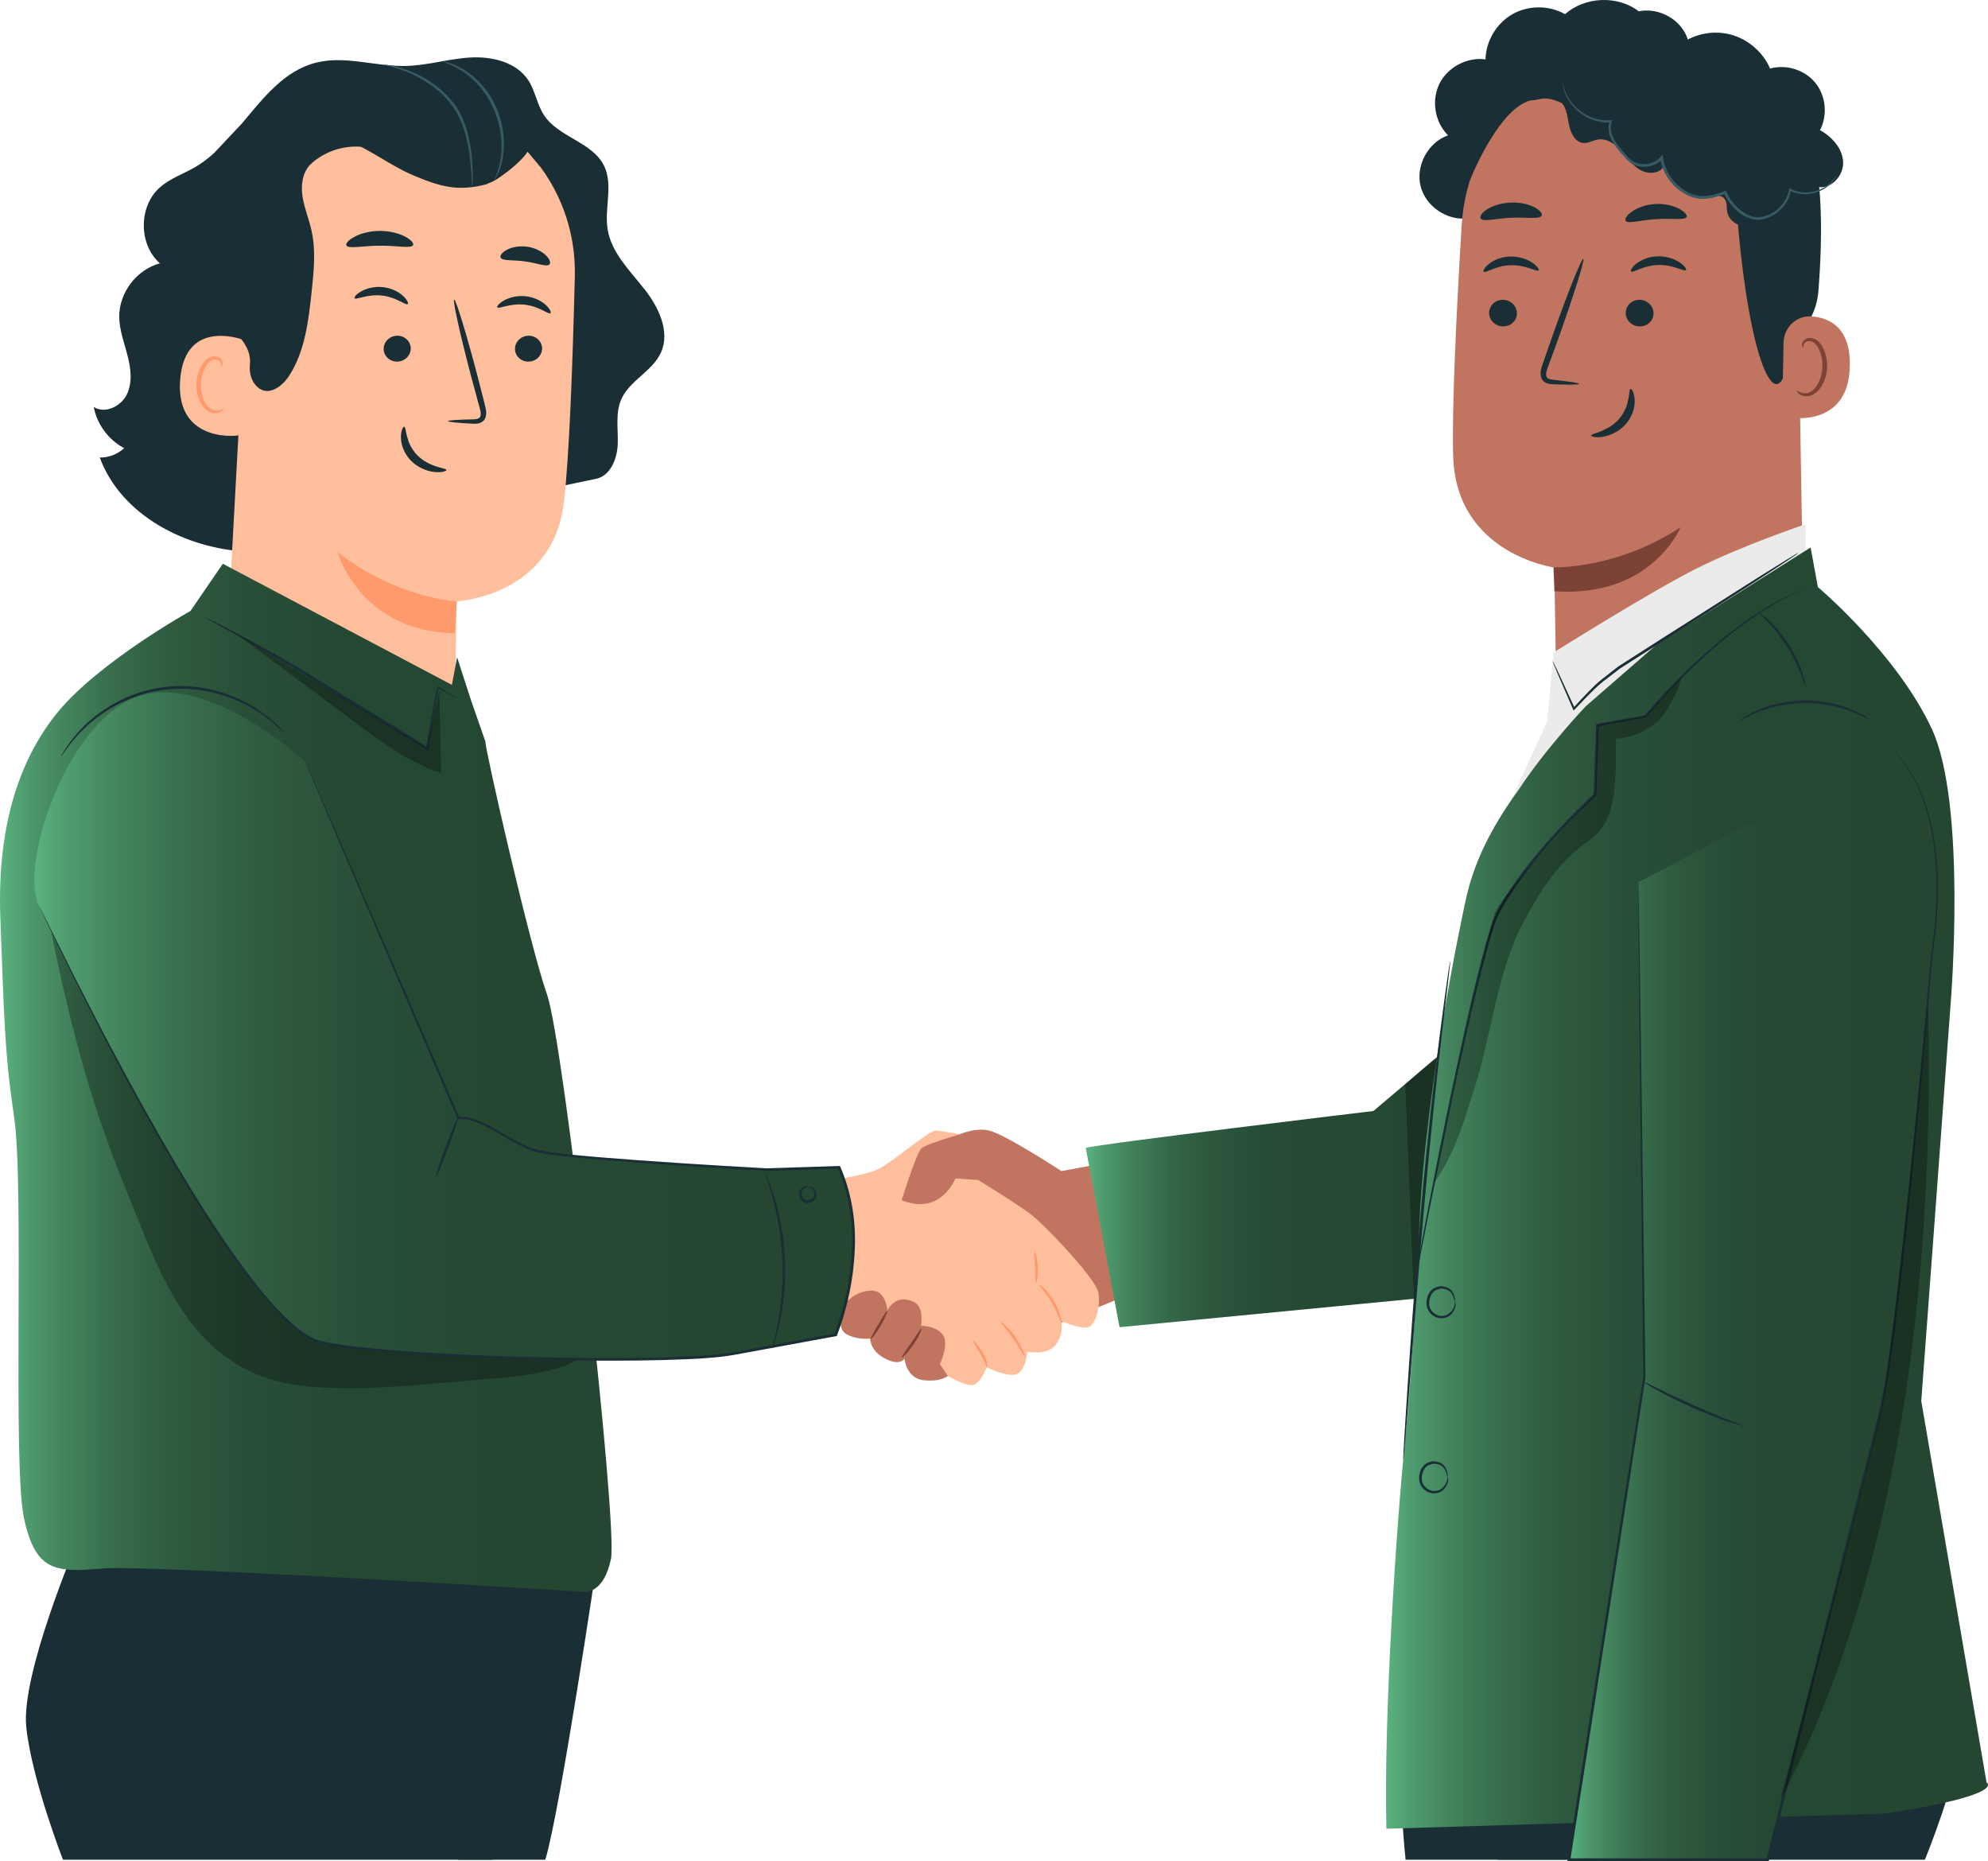 <?xml version="1.0" encoding="UTF-8"?>
<svg id="Layer_2" data-name="Layer 2" xmlns="http://www.w3.org/2000/svg" xmlns:xlink="http://www.w3.org/1999/xlink" viewBox="0 0 274.6 257.04">
  <defs>
    <style>
      .cls-1 {
        fill: url(#linear-gradient-2);
      }

      .cls-2 {
        opacity: .3;
      }

      .cls-3 {
        fill: #7c4236;
      }

      .cls-4 {
        fill: #375a64;
      }

      .cls-5 {
        fill: url(#linear-gradient-4);
      }

      .cls-6 {
        fill: #ffbf9d;
      }

      .cls-7 {
        fill: #1a2e35;
      }

      .cls-8 {
        fill: url(#linear-gradient-3);
      }

      .cls-9 {
        fill: url(#linear-gradient-5);
      }

      .cls-10 {
        fill: #ebebeb;
      }

      .cls-11 {
        fill: #ff9a6c;
      }

      .cls-12 {
        fill: #c17560;
      }

      .cls-13 {
        fill: url(#linear-gradient);
      }
    </style>
    <linearGradient id="linear-gradient" x1="0" y1="148.86" x2="84.47" y2="148.86" gradientUnits="userSpaceOnUse">
      <stop offset="0" stop-color="#5bb37f"/>
      <stop offset=".04" stop-color="#4f9c6f"/>
      <stop offset=".11" stop-color="#42825c"/>
      <stop offset=".19" stop-color="#376c4c"/>
      <stop offset=".28" stop-color="#2f5b40"/>
      <stop offset=".4" stop-color="#294f38"/>
      <stop offset=".56" stop-color="#254833"/>
      <stop offset="1" stop-color="#254732"/>
    </linearGradient>
    <linearGradient id="linear-gradient-2" x1="4.75" y1="141.68" x2="117.92" y2="141.68" xlink:href="#linear-gradient"/>
    <linearGradient id="linear-gradient-3" x1="149.97" y1="161.74" x2="205.36" y2="161.74" xlink:href="#linear-gradient"/>
    <linearGradient id="linear-gradient-4" x1="191.44" y1="164.08" x2="274.6" y2="164.08" xlink:href="#linear-gradient"/>
    <linearGradient id="linear-gradient-5" x1="216.72" y1="180.14" x2="267.59" y2="180.14" xlink:href="#linear-gradient"/>
  </defs>
  <g id="Layer_1-2" data-name="Layer 1">
    <g>
      <g>
        <path class="cls-12" d="M131.96,156.92s2.45-1.27,4.62-.79c2.17.47,10.04,5.61,10.04,5.61l6.34-1.18,3.74,17.91-24.74,10.28v-31.82Z"/>
        <path class="cls-6" d="M113.66,163.17s5.67-.72,7.72-1.74c2.05-1.03,6.95-5.37,7.98-5.29,1.03.08,4.74.79,4.74.79l-1.5,4.5s7.42,4.5,9.63,6.16c2.21,1.66,9.16,9.08,9.48,10.9.32,1.82-.24,3.95-1.11,4.66-.87.71-4.03-.71-4.03-.71,0,0,.47,1.66-.71,3.24-1.18,1.58-3.95,1.03-3.95,1.03,0,0-.24,2.61-1.5,3.08-1.26.47-4.11-.95-4.11-.95,0,0-.86,2.21-1.89,2.45-1.03.24-3.95-1.5-3.95-1.5,0,0-12.63-9.08-15.48-10.42-2.84-1.34-3.71-1.42-3.71-1.42l2.39-14.76Z"/>
        <path class="cls-11" d="M136.31,188.83c-.06,0-.09-.22-.23-.55-.13-.33-.35-.78-.64-1.26-.56-.96-1.07-1.73-.98-1.8.08-.06.72.61,1.31,1.61.29.5.49.99.56,1.38.08.38.02.63-.03.63Z"/>
        <path class="cls-11" d="M141.55,187.29c-.1.05-.72-1.08-1.59-2.39-.86-1.31-1.79-2.19-1.72-2.27.06-.09,1.15.71,2.04,2.06.9,1.34,1.36,2.56,1.28,2.6Z"/>
        <path class="cls-11" d="M146.62,182.73c-.11.03-.46-1.34-1.34-2.81-.86-1.48-1.88-2.46-1.8-2.54.05-.08,1.23.81,2.13,2.35.91,1.54,1.1,2.99,1.01,3Z"/>
        <path class="cls-11" d="M142.92,172.88c.1-.02.37.92.42,2.12.06,1.2-.13,2.16-.23,2.15-.11-.01-.09-.96-.15-2.13-.05-1.17-.15-2.11-.04-2.13Z"/>
        <path class="cls-12" d="M124.54,165.77s1.97-6.32,2.68-7.11c.71-.79,7.31-2.53,7.31-2.53l2.05,5.29-1.46,1.55-3.16-.21s-1.97,5.21-7.42,3Z"/>
        <path class="cls-12" d="M112.42,178.26s-.9.7,0,2.35c.9,1.66,3.35.47,4.14,0,0,0-1.18,2.76.32,3.63,1.5.87,3.32.63,3.32.63,0,0-.08,1.66,2.05,2.76,2.13,1.11,2.68,0,2.68,0,0,0,.24,2.76,2.68,3,2.45.24,3.31-.6,3.31-.6l-1.1-1.63s1.42-2.9.32-4.16c-1.11-1.26-2.92-1.11-2.92-1.11,0,0,.48-2.57-.92-3.28-2.62-1.33-3.73,1.15-3.73,1.15,0,0-.16-2.81-2.21-2.75-2.05.06-3.16,1.33-3.16,1.33l-4.77-1.33Z"/>
        <path class="cls-3" d="M122.57,181.01c.09.05-.29,1.01-.94,2.11-.65,1.1-1.3,1.9-1.38,1.85-.09-.06.42-.95,1.06-2.04.64-1.09,1.17-1.96,1.27-1.91Z"/>
        <path class="cls-3" d="M127.27,183.5c.09.04-.31,1.07-1.08,2.18-.76,1.12-1.57,1.87-1.65,1.8-.08-.07.59-.92,1.33-2.01.75-1.09,1.29-2.02,1.39-1.97Z"/>
      </g>
      <g>
        <g>
          <path class="cls-7" d="M78.36,213.29h-11.98l-3.07,43.56h12.01c2.04-6.63,7.15-41.2,7.15-41.2l-4.12-2.35Z"/>
          <path class="cls-7" d="M10.53,213.29s-7.67,17.98-6.9,25.25c.77,7.28,5.07,18.31,5.07,18.31h59.32s1.66-6.08,2.93-15.06c1.28-8.99,4.73-28.49,4.73-28.49H10.53Z"/>
        </g>
        <g>
          <path class="cls-7" d="M88.92,39.82c-2-2.53-4.48-4.96-4.99-8.15-.47-2.93.81-6.13-.5-8.79-1.62-3.27-6.26-3.91-8.27-6.95-.98-1.47-1.21-3.34-2.17-4.82-1.64-2.53-5.01-3.34-8.01-3.17-3.01.17-5.94,1.11-8.95,1.17-4.13.09-8.31-1.46-12.32-.47-4.43,1.09-7.28,4.82-10.3,8.42l-3.91,4.15c-.8.7-1.64,1.35-2.56,1.88-1.61.93-3.42,1.54-4.82,2.76-3,2.61-3.01,7.9-.03,10.52-3.22.86-5.65,4.06-5.62,7.39.02,1.83.69,3.58,1.15,5.36.46,1.77.7,3.73-.11,5.38-.81,1.64-3.01,2.69-4.56,1.71.45,2.4,2.04,4.55,4.2,5.68-.9.84-2.13,1.32-3.37,1.3,2.96,8,11.85,12.56,20.37,13.01,8.52.45,16.83-2.39,24.89-5.19l23.23-4.87c2.04-.37,2.99-2.77,3.06-4.84.07-2.07-.35-4.24.48-6.14,1.14-2.6,4.28-3.86,5.47-6.44,1.35-2.93-.33-6.35-2.33-8.88Z"/>
          <g>
            <g>
              <path class="cls-7" d="M33.64,58.18c-1.42-5.26-2.81-10.57-3.3-16-.49-5.43-.04-11.04,2.12-16.04.33-.76,3.05-5.82,3.86-5.7.58.09-1.18,4.85-.9,5.38,2.58,5.01,3.05,10.9,2.31,16.49-.74,5.59-2.17,10.58-4.09,15.87"/>
              <path class="cls-6" d="M34.17,37.38c.26-13.67,8.43-24.91,22.09-24.27l1.26.13c12.67,1.34,22.19,12.17,21.88,24.9-.29,11.85-.76,24.93-1.51,31.23-1.54,13.03-14.8,13.68-14.8,13.68-.03,0-.36,21.52-.36,21.52l-31.05-21.52,2.49-45.67Z"/>
              <path class="cls-11" d="M63.09,83.05s-8.27-.38-16.46-6.81c0,0,3.06,11.03,16.2,11.22l.26-4.41Z"/>
              <path class="cls-7" d="M74.87,48.25c-.07.99-.96,1.74-1.99,1.69-1.03-.05-1.81-.89-1.74-1.88.07-.99.96-1.74,1.99-1.69,1.03.05,1.81.9,1.75,1.88Z"/>
              <path class="cls-7" d="M76.03,43.26c-.26.22-1.56-.97-3.56-1.18-2-.23-3.58.64-3.77.37-.1-.12.19-.53.88-.93.68-.4,1.8-.74,3.05-.6,1.25.14,2.25.71,2.8,1.24.57.54.73,1,.6,1.1Z"/>
              <path class="cls-7" d="M56.73,48.25c-.07.99-.96,1.74-1.99,1.69-1.03-.05-1.81-.89-1.74-1.88.07-.99.96-1.74,1.99-1.69,1.03.05,1.81.9,1.74,1.88Z"/>
              <path class="cls-7" d="M56.31,42c-.26.22-1.56-.97-3.56-1.18-2-.23-3.58.64-3.77.37-.09-.12.18-.53.88-.93.68-.4,1.8-.74,3.05-.6,1.25.14,2.25.71,2.8,1.24.56.54.73,1,.6,1.1Z"/>
              <path class="cls-7" d="M61.88,58.16c0-.11,1.27-.2,3.32-.24.52,0,1.01-.05,1.14-.39.16-.36,0-.93-.18-1.55-.35-1.29-.72-2.64-1.1-4.06-1.52-5.77-2.56-10.5-2.33-10.55.23-.06,1.65,4.57,3.17,10.34.36,1.42.71,2.78,1.04,4.07.13.6.4,1.3.05,2.04-.18.37-.58.61-.92.66-.34.07-.63.04-.88.03-2.04-.1-3.31-.23-3.3-.34Z"/>
              <path class="cls-7" d="M55.83,58.93c.33.02.1,2.19,1.8,3.93,1.7,1.75,4.04,1.75,4.03,2.05.02.14-.56.37-1.54.29-.96-.07-2.33-.53-3.37-1.59-1.04-1.07-1.39-2.38-1.37-3.28.01-.92.31-1.43.46-1.4Z"/>
              <path class="cls-7" d="M57.06,33.85c-.26.52-2.23.05-4.61.09-2.38-.01-4.35.48-4.61-.05-.11-.25.27-.73,1.09-1.17.82-.45,2.08-.82,3.51-.83,1.43,0,2.7.35,3.52.79.83.44,1.22.91,1.1,1.16Z"/>
              <path class="cls-7" d="M75.91,36.51c-.4.42-1.73-.2-3.39-.4-1.65-.26-3.1-.02-3.37-.53-.12-.25.15-.68.81-1.05.65-.37,1.7-.61,2.84-.46,1.14.16,2.08.67,2.61,1.2.54.53.68,1.02.5,1.22Z"/>
              <path class="cls-6" d="M34.22,47.15c-.21-.12-8.68-3.6-9.34,5.35-.66,8.95,8.46,7.76,8.5,7.51.03-.26.84-12.86.84-12.86Z"/>
              <path class="cls-11" d="M30.89,56.42s-.16.1-.44.2c-.27.1-.71.15-1.17-.06-.92-.42-1.61-1.98-1.53-3.59.04-.82.26-1.58.6-2.2.32-.63.78-1.06,1.26-1.11.48-.07.8.23.89.49.1.26.03.43.08.45.02.02.2-.14.16-.51-.02-.18-.11-.4-.31-.59-.2-.19-.51-.3-.85-.29-.69,0-1.36.59-1.73,1.27-.41.68-.68,1.54-.72,2.46-.07,1.81.72,3.56,1.99,4.03.62.21,1.16.06,1.44-.13.29-.2.36-.4.33-.42Z"/>
              <path class="cls-7" d="M74.55,22.93c1.5-.71-2.55-5.68-6-7.52-5.23-2.79-13.35-4.82-18.4-3.73-6.08,1.31-11.24,3.96-14.59,9.21-3.35,5.25-4.89,11.51-5.11,17.73-.07,1.9,0,3.89.91,5.55,1.12,2.06,3.44,3.46,3.16,6.19-.1,1,.12,2.02.75,2.79,1.53,1.85,3.64.34,4.66-1.24,2.19-3.38,2.68-7.55,3.11-11.56.31-2.85.61-5.76-.02-8.55-.34-1.52-.95-2.98-1.21-4.51s-.1-3.25.92-4.43c.17-.19.44-.43.77-.69,2.68-2.06,6.27-2.5,9.38-1.17,4.93,2.11,13.37,5.33,15.73,3.76,3.39-2.25,4.27-3.81,4.27-3.81l1.66,1.99Z"/>
            </g>
            <path class="cls-7" d="M50.69,10.49c5.03-1.33,10.62-.88,15.07,1.8,2.36,1.43,4.44,3.59,5.02,6.29.57,2.7-.77,5.89-3.38,6.76l-.18.1c-3.9,1.04-6.35.37-10.08-1.2-3.13-1.32-5.86-3.48-9-4.78-3.34-1.38-7.09-1.73-10.63-1,3.68-3.68,8.16-6.66,13.18-7.99Z"/>
          </g>
          <path class="cls-4" d="M52.96,8.93s.33,0,.91.09c.58.11,1.42.29,2.41.66.99.36,2.14.91,3.3,1.7,1.16.78,2.34,1.81,3.29,3.15.95,1.34,1.47,2.82,1.81,4.18.33,1.36.48,2.61.55,3.66.07,1.05.08,1.9.07,2.49-.01.59-.04.91-.06.91-.03,0-.05-.32-.08-.91-.03-.58-.08-1.43-.19-2.47-.11-1.04-.28-2.27-.62-3.6-.35-1.32-.87-2.76-1.78-4.04-.91-1.28-2.05-2.3-3.17-3.08-1.12-.78-2.23-1.35-3.2-1.74-1.94-.77-3.24-.92-3.22-1Z"/>
          <path class="cls-4" d="M61.2,8.44s.28.05.77.21c.24.09.56.16.88.33.34.17.72.36,1.12.57,1.59.93,3.56,2.8,4.64,5.46.3.65.47,1.32.66,1.97.12.66.26,1.29.29,1.91.08.61.03,1.2.03,1.75-.07.54-.09,1.06-.21,1.51-.11.45-.19.87-.33,1.21-.13.35-.22.65-.36.87-.25.46-.39.7-.41.69-.08-.04.54-1.02.84-2.82.1-.44.1-.95.15-1.47-.02-.53.02-1.1-.07-1.7-.04-.6-.18-1.21-.31-1.85-.19-.62-.36-1.28-.65-1.91-1.05-2.57-2.91-4.41-4.43-5.38-.39-.22-.74-.42-1.07-.6-.31-.19-.62-.27-.85-.38-.47-.2-.73-.33-.72-.35Z"/>
        </g>
        <g>
          <path class="cls-13" d="M67.04,102.41c0,1.23,6.16,28.27,8.51,34.91,2.36,6.64,9.82,73.24,8.84,77.99-.98,4.74-3.53,4.55-3.53,4.55,0,0-60.28-3.79-66.76-3.23-6.48.57-9.23.38-10.8-7.02-1.57-7.4.05-45.86-1.33-55.16-1.37-9.3-1.39-13.8-1.92-27.62-.46-11.97,2.26-21.58,7.96-28.51s18.3-13.94,18.3-13.94l4.47-6.52,31.64,16.73.72-3.81,1.92,5.93,1.98,5.69Z"/>
          <g class="cls-2">
            <path d="M80.64,184.82c-.53-1.34-2.24-1.68-3.67-1.84-13.41-1.49-27.36-4.83-37.15-14.11-3.83-3.63-6.85-8.01-9.76-12.42-6.36-9.62-12.34-19.49-18.32-29.35l-4.64,1.76c2.85,13.93,5.65,24.01,10.29,35.42,4.64,11.43,8.24,22.49,19.99,26.23,7.6,2.42,22.03.56,29.98-.06,3.32-.26,6.66-.58,9.85-1.54.96-.29,1.94-.66,2.66-1.36.73-.7,1.14-1.8.77-2.74Z"/>
          </g>
          <g>
            <path class="cls-1" d="M5.46,125.22c.35.62,27.17,57.91,39.15,60.27,11.98,2.36,49.2,2.91,56.46,1.53,7.26-1.37,14.37-2.65,14.37-2.65,0,0,5.26-12.49.46-23.14l-10,.32s-27.8-1.5-31.73-2.57-7.32-4.76-10.85-4.56l-21.15-49.22s-13.74-12.76-23.56-8.84c-9.82,3.93-16.03,23.75-13.16,28.86Z"/>
            <path class="cls-7" d="M106.67,186.35s.05-.35.2-.96c.16-.61.36-1.5.56-2.61.21-1.1.4-2.43.53-3.91.12-1.48.17-3.12.1-4.83-.15-3.43-.76-6.49-1.36-8.66-.3-1.08-.57-1.96-.78-2.55-.2-.6-.3-.93-.28-.94.02,0,.17.31.42.89.25.58.56,1.44.9,2.53.67,2.16,1.33,5.25,1.48,8.72.07,1.73,0,3.38-.14,4.88-.15,1.49-.37,2.83-.62,3.93-.24,1.11-.48,1.99-.69,2.59-.2.6-.32.93-.34.92Z"/>
            <path class="cls-7" d="M42.17,105.19s.14.29.4.87c.26.59.64,1.45,1.13,2.57.99,2.27,2.43,5.59,4.28,9.85,3.69,8.55,9,20.84,15.48,35.86l-.15-.09c1.67-.08,3.24.65,4.69,1.44,1.46.8,2.87,1.74,4.42,2.45,1.53.78,3.27.96,5.03,1.17,1.76.21,3.56.36,5.38.52,7.3.6,15.03,1.08,23.08,1.53h-.02c3.14-.1,6.55-.21,10-.32h.13s.05.11.05.11c1.54,3.53,2.19,7.5,2,11.47-.17,3.98-.99,7.98-2.45,11.81l-.04.09-.11.02c-2.01.37-4.18.77-6.36,1.17-2.33.43-4.65.86-6.96,1.28-2.31.45-4.66.62-6.97.72-4.63.21-9.18.23-13.66.21-4.48-.02-8.88-.13-13.18-.29-4.31-.15-8.52-.38-12.62-.69-2.05-.15-4.08-.34-6.07-.56-2-.26-3.95-.44-5.88-.98-.94-.35-1.77-.89-2.55-1.47-.78-.58-1.49-1.23-2.16-1.9-1.36-1.33-2.57-2.75-3.71-4.19-4.54-5.77-8.09-11.61-11.27-16.95-6.29-10.74-10.83-19.74-13.94-25.96-1.55-3.12-2.72-5.55-3.51-7.2-.79-1.65-1.18-2.53-1.18-2.53,0,0,.12.21.33.63.21.43.52,1.05.92,1.87.82,1.65,2.02,4.06,3.57,7.17,3.16,6.2,7.73,15.17,14.04,25.89,3.19,5.33,6.76,11.16,11.28,16.89,1.14,1.42,2.35,2.83,3.69,4.15.67.66,1.37,1.3,2.13,1.87.76.57,1.57,1.09,2.46,1.42,1.82.5,3.83.7,5.8.95,1.99.21,4.01.41,6.06.55,4.1.31,8.31.53,12.61.68,4.3.16,8.7.26,13.17.28,4.47.02,9.03,0,13.64-.21,2.31-.1,4.62-.27,6.91-.71,2.31-.43,4.63-.85,6.96-1.29,2.18-.4,4.34-.8,6.36-1.17l-.14.11c1.44-3.77,2.26-7.75,2.43-11.68.19-3.93-.45-7.84-1.96-11.31l.17.11c-3.45.11-6.85.21-10,.31h0s0,0,0,0c-8.05-.46-15.78-.94-23.08-1.55-1.82-.16-3.62-.32-5.39-.53-.88-.1-1.76-.21-2.63-.38-.88-.13-1.71-.48-2.5-.83-1.58-.73-3-1.67-4.44-2.47-1.43-.78-2.96-1.48-4.52-1.41h-.11s-.04-.09-.04-.09c-6.43-15.04-11.7-27.35-15.36-35.91-1.82-4.27-3.24-7.61-4.2-9.89-.48-1.13-.84-2-1.09-2.59-.24-.59-.36-.89-.36-.89Z"/>
            <path class="cls-7" d="M39.37,101.33s-.37-.34-1.04-.96c-.66-.62-1.69-1.46-3.07-2.31-1.38-.86-3.14-1.69-5.21-2.25-2.06-.57-4.44-.84-6.9-.6-2.46.26-4.73.99-6.64,1.96-1.91.96-3.48,2.13-4.66,3.24-1.18,1.11-2.02,2.14-2.55,2.88-.53.74-.8,1.17-.83,1.15-.01,0,.04-.12.16-.33.12-.21.28-.53.55-.9.5-.77,1.31-1.83,2.49-2.99,1.17-1.15,2.75-2.36,4.69-3.36,1.93-1,4.25-1.76,6.76-2.02,2.51-.24,4.93.05,7.03.64,2.1.6,3.88,1.47,5.26,2.36,1.38.9,2.39,1.78,3.03,2.43.33.32.55.6.71.78.16.18.23.28.22.29Z"/>
            <path class="cls-7" d="M63.24,154.45c.1.04-.51,1.9-1.35,4.16-.85,2.26-1.61,4.06-1.71,4.02-.1-.04.51-1.9,1.35-4.16.85-2.26,1.61-4.06,1.71-4.02Z"/>
          </g>
          <path class="cls-7" d="M111.83,163.89s.1-.05.28.01c.17.06.39.23.54.53.14.28.24.73-.03,1.14-.25.38-.72.66-1.27.59-.56-.1-.89-.59-.96-1.02-.08-.45.11-.86.37-1.08.26-.23.55-.25.72-.23.18.02.26.06.26.09.01.07-.43-.03-.79.34-.17.18-.28.5-.21.82.07.32.33.65.68.71.35.06.73-.15.91-.41.19-.25.16-.59.07-.84-.19-.52-.58-.6-.57-.64Z"/>
          <path class="cls-7" d="M63.17,96.5s-.26-.12-.72-.37c-.5-.28-1.16-.67-2-1.14l.14-.06c-.39,2-.78,4.93-1.45,8.45l-.04.23-.2-.13c-2.94-1.85-6.46-3.97-10.22-6.24-2.8-1.68-5.42-3.37-7.84-4.84-2.43-1.45-4.64-2.71-6.51-3.76-1.84-1.02-3.34-1.86-4.43-2.46-.49-.28-.89-.5-1.2-.68-.27-.16-.41-.25-.41-.26,0-.01.16.05.44.19.32.16.73.36,1.24.61,1.07.54,2.6,1.34,4.49,2.36,1.88,1.02,4.12,2.25,6.56,3.69,2.42,1.48,5.07,3.11,7.85,4.81,3.76,2.27,7.28,4.41,10.2,6.29l-.25.1c.7-3.49,1.13-6.43,1.58-8.42l.03-.13.11.07c.81.51,1.46.91,1.95,1.22.45.28.68.44.67.46Z"/>
          <g class="cls-2">
            <path d="M32.74,87.62c5.5,4.1,11.01,8.2,16.51,12.3,3.63,2.71,7.35,5.46,11.67,6.84-.08-3.82-.16-7.65-.24-11.47l-1.69,8.05-26.25-15.73Z"/>
          </g>
        </g>
      </g>
      <g>
        <g>
          <g>
            <path class="cls-7" d="M202.75,30.15c-2.87.38-5.87-1.67-6.54-4.5-.67-2.82,1.08-6.01,3.81-6.96-1.83-1.8-2.33-4.8-1.2-7.11,1.13-2.3,3.82-3.73,6.37-3.38.06-2.53,1.52-4.99,3.72-6.24,2.2-1.25,5.06-1.26,7.27,0,2.75-2.45,7.26-2.63,10.19-.4,2.45-.5,5.16.76,6.36,2.95,1.2,2.2.79,5.15-.96,6.94"/>
            <g>
              <g>
                <path class="cls-12" d="M201.91,31c.79-13.06,11.47-23.33,24.55-23.59l1.3-.03c14.03.53,21.42,12.75,20.5,26.76l.83,50h0l-34.1,12.24-.3-18s-13.52-1.82-13.96-15.29c-.21-6.5.44-19.94,1.17-32.08Z"/>
                <path class="cls-3" d="M214.58,78.35s8.61.34,17.55-5.53c0,0-3.95,9.78-17.42,8.84l-.13-3.31Z"/>
                <path class="cls-7" d="M205.69,43.18c-.02,1.02.83,1.87,1.89,1.9,1.06.03,1.93-.76,1.95-1.77.02-1.02-.83-1.87-1.89-1.9-1.06-.04-1.93.76-1.95,1.78Z"/>
                <path class="cls-7" d="M204.94,37.53c.24.25,1.68-.86,3.75-.9,2.07-.07,3.61.97,3.83.71.11-.11-.14-.56-.82-1.03-.66-.47-1.78-.91-3.07-.88-1.29.03-2.36.53-2.98,1.03-.63.5-.83.96-.71,1.07Z"/>
                <path class="cls-7" d="M224.56,43.18c-.02,1.02.83,1.87,1.89,1.9,1.06.04,1.93-.76,1.95-1.77.02-1.02-.83-1.87-1.89-1.9-1.06-.04-1.93.76-1.95,1.78Z"/>
                <path class="cls-7" d="M225.3,37.5c.24.25,1.68-.86,3.75-.9,2.07-.07,3.61.97,3.83.71.11-.11-.14-.56-.82-1.03-.66-.47-1.78-.91-3.07-.88-1.29.03-2.36.53-2.98,1.03-.62.5-.83.96-.71,1.07Z"/>
                <path class="cls-7" d="M218.1,53.01c0-.12-1.28-.31-3.37-.54-.53-.04-1.03-.14-1.13-.5-.13-.38.08-.95.32-1.57.47-1.29.96-2.64,1.48-4.06,2.05-5.78,3.53-10.52,3.3-10.6-.23-.08-2.09,4.54-4.14,10.31-.49,1.42-.97,2.78-1.42,4.08-.19.6-.52,1.29-.23,2.08.15.39.54.67.88.76.34.1.64.1.9.11,2.1.07,3.4.05,3.41-.06Z"/>
                <path class="cls-7" d="M224.53,30.47c.28.52,2.05-.09,4.23-.2,2.18-.16,4.03.21,4.22-.34.08-.26-.32-.73-1.11-1.13-.79-.4-1.98-.71-3.29-.62-1.31.09-2.44.53-3.14,1.03-.72.5-1.03,1.01-.9,1.26Z"/>
                <path class="cls-7" d="M204.54,30.21c.45.46,2.14-.06,4.2-.13,2.05-.12,3.8.24,4.19-.26.17-.24-.11-.71-.88-1.14-.76-.43-2.02-.77-3.43-.7-1.41.07-2.63.52-3.33,1.01-.72.5-.94.99-.75,1.21Z"/>
                <path class="cls-7" d="M203.08,24.79s3.38-8.51,7.41-10.56c4.88-2.48,7.11,2.88,11.77,1.47,4.67-1.41,9.32-3.79,14.19-.26,5.33,3.86,2.93,6.7,3.37,12.67,1.81,24.21,6.37,30.97,7.4,19.53.11-1.25,3.56-2.32,3.97-7.61.53-6.87.62-15.19-1.01-20.02-1.37-4.07-3.77-6.86-8.02-9.89-6.71-4.79-15.8-4.71-21.96-3.97-6.16.75-17.91,8.09-17.13,18.64Z"/>
                <path class="cls-12" d="M246.36,47.3c.04-2.08,1.8-3.76,3.88-3.6,2.52.19,5.34,1.56,5.28,6.75-.11,9.22-9.34,7.21-9.35,6.94,0-.18.11-6.24.19-10.09Z"/>
                <path class="cls-3" d="M248.22,53.94s.16.11.43.24c.26.12.72.21,1.2.04.98-.35,1.82-1.88,1.88-3.54.03-.84-.13-1.64-.42-2.3-.27-.68-.7-1.15-1.19-1.25-.49-.12-.84.17-.95.43-.13.26-.07.44-.12.46-.03.02-.2-.16-.12-.54.04-.18.15-.4.37-.57.22-.18.55-.27.89-.22.71.06,1.34.72,1.66,1.45.36.73.56,1.63.53,2.58-.08,1.86-1.05,3.58-2.39,3.95-.65.16-1.19-.04-1.47-.26-.28-.23-.33-.44-.3-.45Z"/>
              </g>
              <path class="cls-7" d="M245.82,29.45c-1.18.84-2.43,1.71-3.86,1.88-1.44.17-3.1-.62-3.38-2.05-.12-.64.02-1.39-.41-1.87-.52-.58-1.44-.38-2.21-.28-2.67.34-5.45-1.5-6.19-4.09-.66,1.04-2.26,1.02-3.3.38-1.05-.65-1.73-1.72-2.56-2.63-.83-.91-1.98-1.72-3.19-1.52-.68.11-1.31.53-1.99.48-1.21-.08-1.83-1.49-2.04-2.68-.21-1.2-.38-2.59-1.42-3.23-.96-.59-2.18-.21-3.3-.02-1.11.19-2.55-.05-2.86-1.13-.16-.57.07-1.17.38-1.68,1.39-2.29,4.5-3.35,7-2.4.84-3.06,3.64-5.49,6.79-5.89,3.15-.4,6.46,1.26,8.04,4.02,1.91-1.81,4.72-2.6,7.3-2.07,2.57.53,4.84,2.38,5.88,4.8,2.23-.63,4.8.18,6.26,1.98,1.46,1.8,1.71,4.49.63,6.53,1.67.91,3.13,2.53,3.2,4.43.07,1.91-1.75,3.84-3.6,3.38.77,1.47.21,3.5-1.21,4.35-1.42.86-3.48.41-4.42-.95"/>
              <path class="cls-4" d="M215.85,11.34s0,.06,0,.17c.01.11.02.28.07.49.09.42.28,1.05.7,1.76.43.7,1.09,1.51,2.09,2.14.98.64,2.31,1.11,3.79,1l-.16-.2c-.27.79-.17,1.74.24,2.54.39.82.99,1.53,1.62,2.23.32.34.61.73,1.05,1.04.43.29.95.46,1.47.51,1.04.11,2.21-.23,2.94-1.12l-.35-.09c.27,1.83,1.35,3.64,3.03,4.72.89.61,1.98.98,3.04.93,1.07-.03,2.05-.37,2.97-.71l-.25-.1c.52,1.13,1.3,2.1,2.24,2.8.92.7,2.14,1.1,3.23.81,2.16-.5,3.57-2.34,3.83-4.05l-.21.1c1.09.57,2.25.6,3.17.4.94-.19,1.67-.62,2.19-1.03.52-.42.82-.85,1.01-1.15.17-.31.23-.48.22-.48-.05-.04-.29.71-1.33,1.51-.52.38-1.23.77-2.13.93-.89.17-1.99.11-3-.43l-.17-.09-.03.2c-.26,1.59-1.61,3.31-3.62,3.75-.99.25-2.06-.1-2.93-.77-.88-.66-1.62-1.59-2.1-2.66l-.08-.17-.17.07c-.9.34-1.85.65-2.84.68-.99.04-1.96-.28-2.81-.87-1.58-1.03-2.6-2.72-2.86-4.45l-.07-.43-.28.34c-.62.76-1.66,1.09-2.6.99-.47-.05-.93-.19-1.3-.44-.37-.24-.66-.63-.99-.97-.63-.69-1.22-1.38-1.59-2.14-.39-.75-.48-1.58-.25-2.3l.07-.22-.23.02c-1.4.12-2.68-.3-3.64-.9-.97-.59-1.63-1.35-2.07-2.02-.87-1.38-.86-2.35-.93-2.33Z"/>
            </g>
          </g>
          <path class="cls-7" d="M225.23,53.72c-.33.04.05,2.21-1.54,4.08-1.58,1.87-3.94,2.04-3.9,2.35,0,.14.59.33,1.57.18.96-.14,2.31-.69,3.28-1.84.97-1.15,1.23-2.49,1.15-3.4-.08-.92-.42-1.42-.56-1.38Z"/>
        </g>
        <g>
          <g>
            <path class="cls-8" d="M149.97,158.54c1.17-.47,39.74-5.1,39.74-5.1l15.65-13.25-1.47,38.36-49.25,4.75-4.67-24.75Z"/>
            <path class="cls-2" d="M198.44,146.05c-.47.23-4.33,3.67-4.33,3.67l1.18,29.54,3.16-33.21Z"/>
          </g>
          <g>
            <path class="cls-7" d="M264.16,215.51h-65.16s3.45,18.38,4.73,26.86c1.28,8.47,3.14,14.48,3.14,14.48h59.01s4.41-10.68,5.17-17.54c.77-6.86-6.9-23.8-6.9-23.8Z"/>
            <path class="cls-7" d="M194.15,217.73s-1.82,20.96,0,39.12h22.57v-16.74l-22.57-22.38Z"/>
            <path class="cls-10" d="M206.69,115.01l7.02-15.38.87-9.5s13.46-8.46,19.85-11.66c6.39-3.19,14.99-6.08,14.99-6.08v8.96l-42.74,33.65Z"/>
            <path class="cls-5" d="M265.38,193.54s3.81-51.25,4.07-55.06c0,0,2.25-27.38-2.61-37.81-4.86-10.43-15.74-19.59-15.74-19.59l-1-5.47-21.25,13.4-9.82,8.54s-5.58,5.89-9.27,11.53c-2.79,3.86-5.89,8.82-7.27,15.06-.5,2.28-6.35,29.57-6.53,48.58,0,0-.9,16.59-1.86,25.99-1.19,11.63-2.99,38.15-2.6,53.86l68.87-2.1c17.02-2.6,14.03-4.29,14.03-4.29l-9.01-52.64Z"/>
            <path class="cls-7" d="M249.43,81.35s-.16.08-.48.22c-.34.14-.8.34-1.41.59-.6.29-1.33.67-2.19,1.12-.82.51-1.8,1.04-2.82,1.76-4.13,2.77-9.58,7.47-15.13,13.99l-.04.05h-.06c-2.1.4-4.31.8-6.61,1.23l.14-.16c-.1,3.07-.21,6.29-.33,9.63v.08s-.06.05-.06.05c-3.31,3.13-6.67,6.68-9.72,10.65-1.23,1.63-2.37,3.3-3.33,5.03l-.36.65-.28.68c-.19.45-.37.9-.5,1.37-.29.93-.59,1.86-.83,2.79-1.02,3.72-1.86,7.35-2.65,10.82-1.57,6.93-2.87,13.19-3.96,18.45-2.16,10.52-3.38,17.05-3.38,17.05,0,0,.02-.42.15-1.2.12-.78.32-1.93.58-3.41.53-2.96,1.34-7.23,2.39-12.5,1.05-5.27,2.33-11.54,3.88-18.47.78-3.47,1.61-7.1,2.63-10.84.24-.94.53-1.87.83-2.81.13-.47.31-.94.51-1.41l.29-.7.36-.66c.97-1.76,2.12-3.45,3.36-5.08,3.07-4,6.43-7.54,9.77-10.69l-.06.13c.12-3.33.24-6.56.35-9.63v-.14s.14-.02.14-.02c2.3-.41,4.51-.81,6.61-1.19l-.1.06c5.6-6.52,11.09-11.2,15.28-13.94,1.03-.71,2.02-1.23,2.85-1.73.87-.43,1.61-.8,2.22-1.08.61-.23,1.09-.41,1.43-.54.32-.12.49-.17.49-.17Z"/>
            <g>
              <path class="cls-9" d="M226.31,121.85l.83,68.39-10.41,66.61h27.46s12.48-50.57,15.38-61.2c2.82-10.32,7.05-62.27,7.42-64.82.15-1,3.12-18.94-5.64-27.4"/>
              <path class="cls-7" d="M261.35,103.43s.2.19.57.57c.37.38.9.99,1.5,1.84,1.2,1.71,2.61,4.52,3.43,8.43.82,3.89,1.11,8.81.52,14.43-.41,2.8-.62,5.8-.92,8.99-.29,3.19-.6,6.56-.92,10.1-.66,7.08-1.39,14.83-2.29,23.15-.46,4.16-.93,8.46-1.52,12.88-.6,4.41-1.18,8.99-2.42,13.56-4.59,18.27-9.64,38.37-14.94,59.51l-.04.14h-.15c-.93,0-1.95,0-2.96,0-8.33,0-16.51,0-24.49,0h-.22l.03-.22c3.85-24.57,7.41-47.24,10.45-66.6v.03c-.22-20.71-.41-37.8-.54-49.73-.05-5.95-.1-10.62-.12-13.8,0-1.58-.02-2.79-.02-3.62,0-.82,0-1.24,0-1.24,0,0,.02.42.04,1.24.02.83.04,2.04.07,3.62.05,3.18.12,7.85.21,13.8.16,11.93.39,29.02.67,49.73h0s0,.03,0,.03c-3.02,19.36-6.55,42.04-10.38,66.61l-.19-.22c7.98,0,16.16,0,24.49,0h2.96l-.18.14c5.32-21.14,10.38-41.25,14.98-59.51,1.23-4.54,1.82-9.09,2.42-13.51.59-4.42,1.07-8.72,1.54-12.87.91-8.32,1.66-16.07,2.33-23.14.33-3.54.65-6.91.94-10.09.31-3.18.53-6.21.95-8.99.61-5.6.34-10.5-.46-14.38-.79-3.89-2.17-6.7-3.35-8.41-.59-.86-1.1-1.47-1.47-1.86-.37-.39-.55-.6-.55-.6Z"/>
            </g>
            <path class="cls-7" d="M240.83,196.97s-.83-.17-2.12-.61c-1.29-.44-3.05-1.11-4.96-1.96-1.9-.85-3.58-1.7-4.78-2.36-1.19-.66-1.9-1.12-1.88-1.16.03-.05.78.32,2,.92,1.22.6,2.91,1.41,4.81,2.26,1.89.84,3.63,1.55,4.9,2.05,1.26.5,2.05.81,2.03.87Z"/>
            <path class="cls-7" d="M193.83,201.51s0-.06,0-.18c0-.14.01-.31.02-.52.03-.49.06-1.16.11-2.01.11-1.78.27-4.3.47-7.39.42-6.24,1.02-14.86,1.86-24.37.84-9.51,1.81-18.1,2.61-24.31.4-3.1.74-5.61.99-7.34.13-.84.22-1.51.3-1.99.04-.21.06-.38.09-.52.02-.12.04-.18.04-.17s0,.06,0,.18c-.01.14-.03.31-.05.52-.06.49-.13,1.16-.23,2-.21,1.77-.5,4.27-.87,7.36-.72,6.21-1.65,14.8-2.49,24.31-.84,9.5-1.48,18.12-1.97,24.36-.25,3.09-.45,5.61-.59,7.38-.08.85-.14,1.52-.18,2.01-.02.21-.04.38-.06.52-.01.12-.03.18-.03.18Z"/>
            <path class="cls-7" d="M249.43,94.8c-.12.04-.79-2.63-2.58-5.45-1.77-2.84-3.88-4.6-3.79-4.69.03-.03.59.36,1.39,1.13.8.76,1.82,1.93,2.72,3.36.9,1.44,1.51,2.86,1.85,3.91.34,1.05.45,1.73.41,1.74Z"/>
            <path class="cls-7" d="M200.98,179.77s.09.17.07.5c-.02.32-.17.81-.6,1.24-.4.43-1.2.74-1.98.45-.38-.13-.75-.38-1.02-.73-.27-.35-.43-.82-.41-1.28,0-.59.19-1.15.53-1.59.17-.22.39-.4.64-.51.26-.1.45-.14.67-.21h.03s.02,0,.02,0c.5.01.98.12,1.32.38.35.25.52.6.61.87.17.56.14.89.11.89-.05,0-.09-.32-.29-.82-.11-.24-.28-.53-.59-.72-.3-.2-.71-.28-1.17-.27h.05c-.2.06-.45.14-.63.21-.19.08-.35.23-.49.41-.27.36-.43.86-.44,1.37-.04.8.53,1.45,1.17,1.68.64.25,1.29.04,1.68-.32.4-.35.57-.77.63-1.06.06-.3.05-.47.08-.47Z"/>
            <path class="cls-7" d="M199.96,203.95s.09.17.07.5c-.02.32-.17.81-.6,1.24-.4.43-1.2.74-1.98.45-.38-.13-.75-.38-1.02-.73-.27-.35-.43-.82-.41-1.28,0-.59.19-1.15.53-1.59.17-.22.39-.4.64-.51.26-.1.45-.14.67-.21h.03s.02,0,.02,0c.5.01.98.12,1.32.38.35.25.52.6.61.87.17.56.14.89.11.89-.05,0-.09-.32-.29-.82-.11-.24-.28-.53-.59-.72-.3-.2-.71-.28-1.17-.27h.05c-.2.06-.45.14-.63.21-.19.08-.35.23-.49.41-.27.36-.43.86-.44,1.37-.04.8.53,1.45,1.17,1.68.64.25,1.29.04,1.68-.32.4-.35.57-.77.63-1.06.06-.3.05-.47.08-.47Z"/>
          </g>
          <path class="cls-7" d="M258.25,99.38c-.04.07-.94-.52-2.55-1.13-.8-.31-1.78-.6-2.89-.82-1.11-.2-2.35-.34-3.66-.33-1.31.03-2.54.19-3.65.43-1.1.26-2.08.57-2.87.9-1.58.66-2.47,1.26-2.51,1.2-.01-.02.2-.18.6-.45.2-.14.45-.3.76-.46.31-.16.64-.37,1.05-.53.79-.37,1.77-.72,2.89-1,1.12-.26,2.39-.44,3.72-.47,1.33-.01,2.6.14,3.73.36,1.13.25,2.12.57,2.92.92.41.15.75.35,1.06.5.31.15.57.3.77.44.41.26.63.42.62.44Z"/>
          <g class="cls-2">
            <path d="M198.12,163.35c2.97-4.33,4.07-8.41,5.65-13.41,2.36-7.44,3.02-15.84,6.73-22.71,2.18-4.04,4.75-8.19,8.54-10.79,3.7-2.53,4.25-5.75,4.18-14.44,2.64.03,5.44-2.01,5.77-2.37,1.8-1.94,3.11-5.01,3.24-6.08-1.86,2.02-4.95,5.36-4.95,5.36,0,0-6.71,1.25-6.61,1.2-.16,3.35-.17,6.28-.34,9.63,0,0-12.87,13.65-13.87,16.4-1,2.75-8.35,37.21-8.35,37.21Z"/>
          </g>
          <g class="cls-2">
            <path d="M245.9,248.6c16.31-30.87,21.38-71.46,20.41-110.12,0,0-4.68,46.99-6.26,55.06-1.57,8.01-14.15,55.06-14.15,55.06Z"/>
          </g>
          <path class="cls-7" d="M248.39,76.38s-.12.11-.37.28c-.28.19-.64.44-1.09.74-.99.65-2.36,1.55-4.04,2.65-3.46,2.23-8.18,5.27-13.39,8.63-2.02,1.29-3.96,2.52-5.78,3.68h.01c-.63.48-1.25.96-1.85,1.42-.61.45-1.14.91-1.65,1.41-1.01.98-1.91,1.93-2.72,2.79l-.15.16-.08-.19c-.87-2.02-1.59-3.67-2.11-4.87-.23-.55-.41-.99-.55-1.33-.12-.31-.18-.47-.17-.48.01,0,.1.15.24.44.16.34.37.77.62,1.3.54,1.18,1.3,2.82,2.22,4.82l-.23-.04c.8-.88,1.69-1.84,2.7-2.84.49-.5,1.07-1,1.67-1.45.59-.47,1.2-.94,1.83-1.43h0s0,0,0,0c1.81-1.16,3.75-2.41,5.77-3.7,5.23-3.32,9.97-6.33,13.45-8.54,1.7-1.06,3.09-1.92,4.1-2.55.46-.28.83-.5,1.12-.68.26-.15.4-.23.41-.21Z"/>
        </g>
      </g>
    </g>
  </g>
</svg>